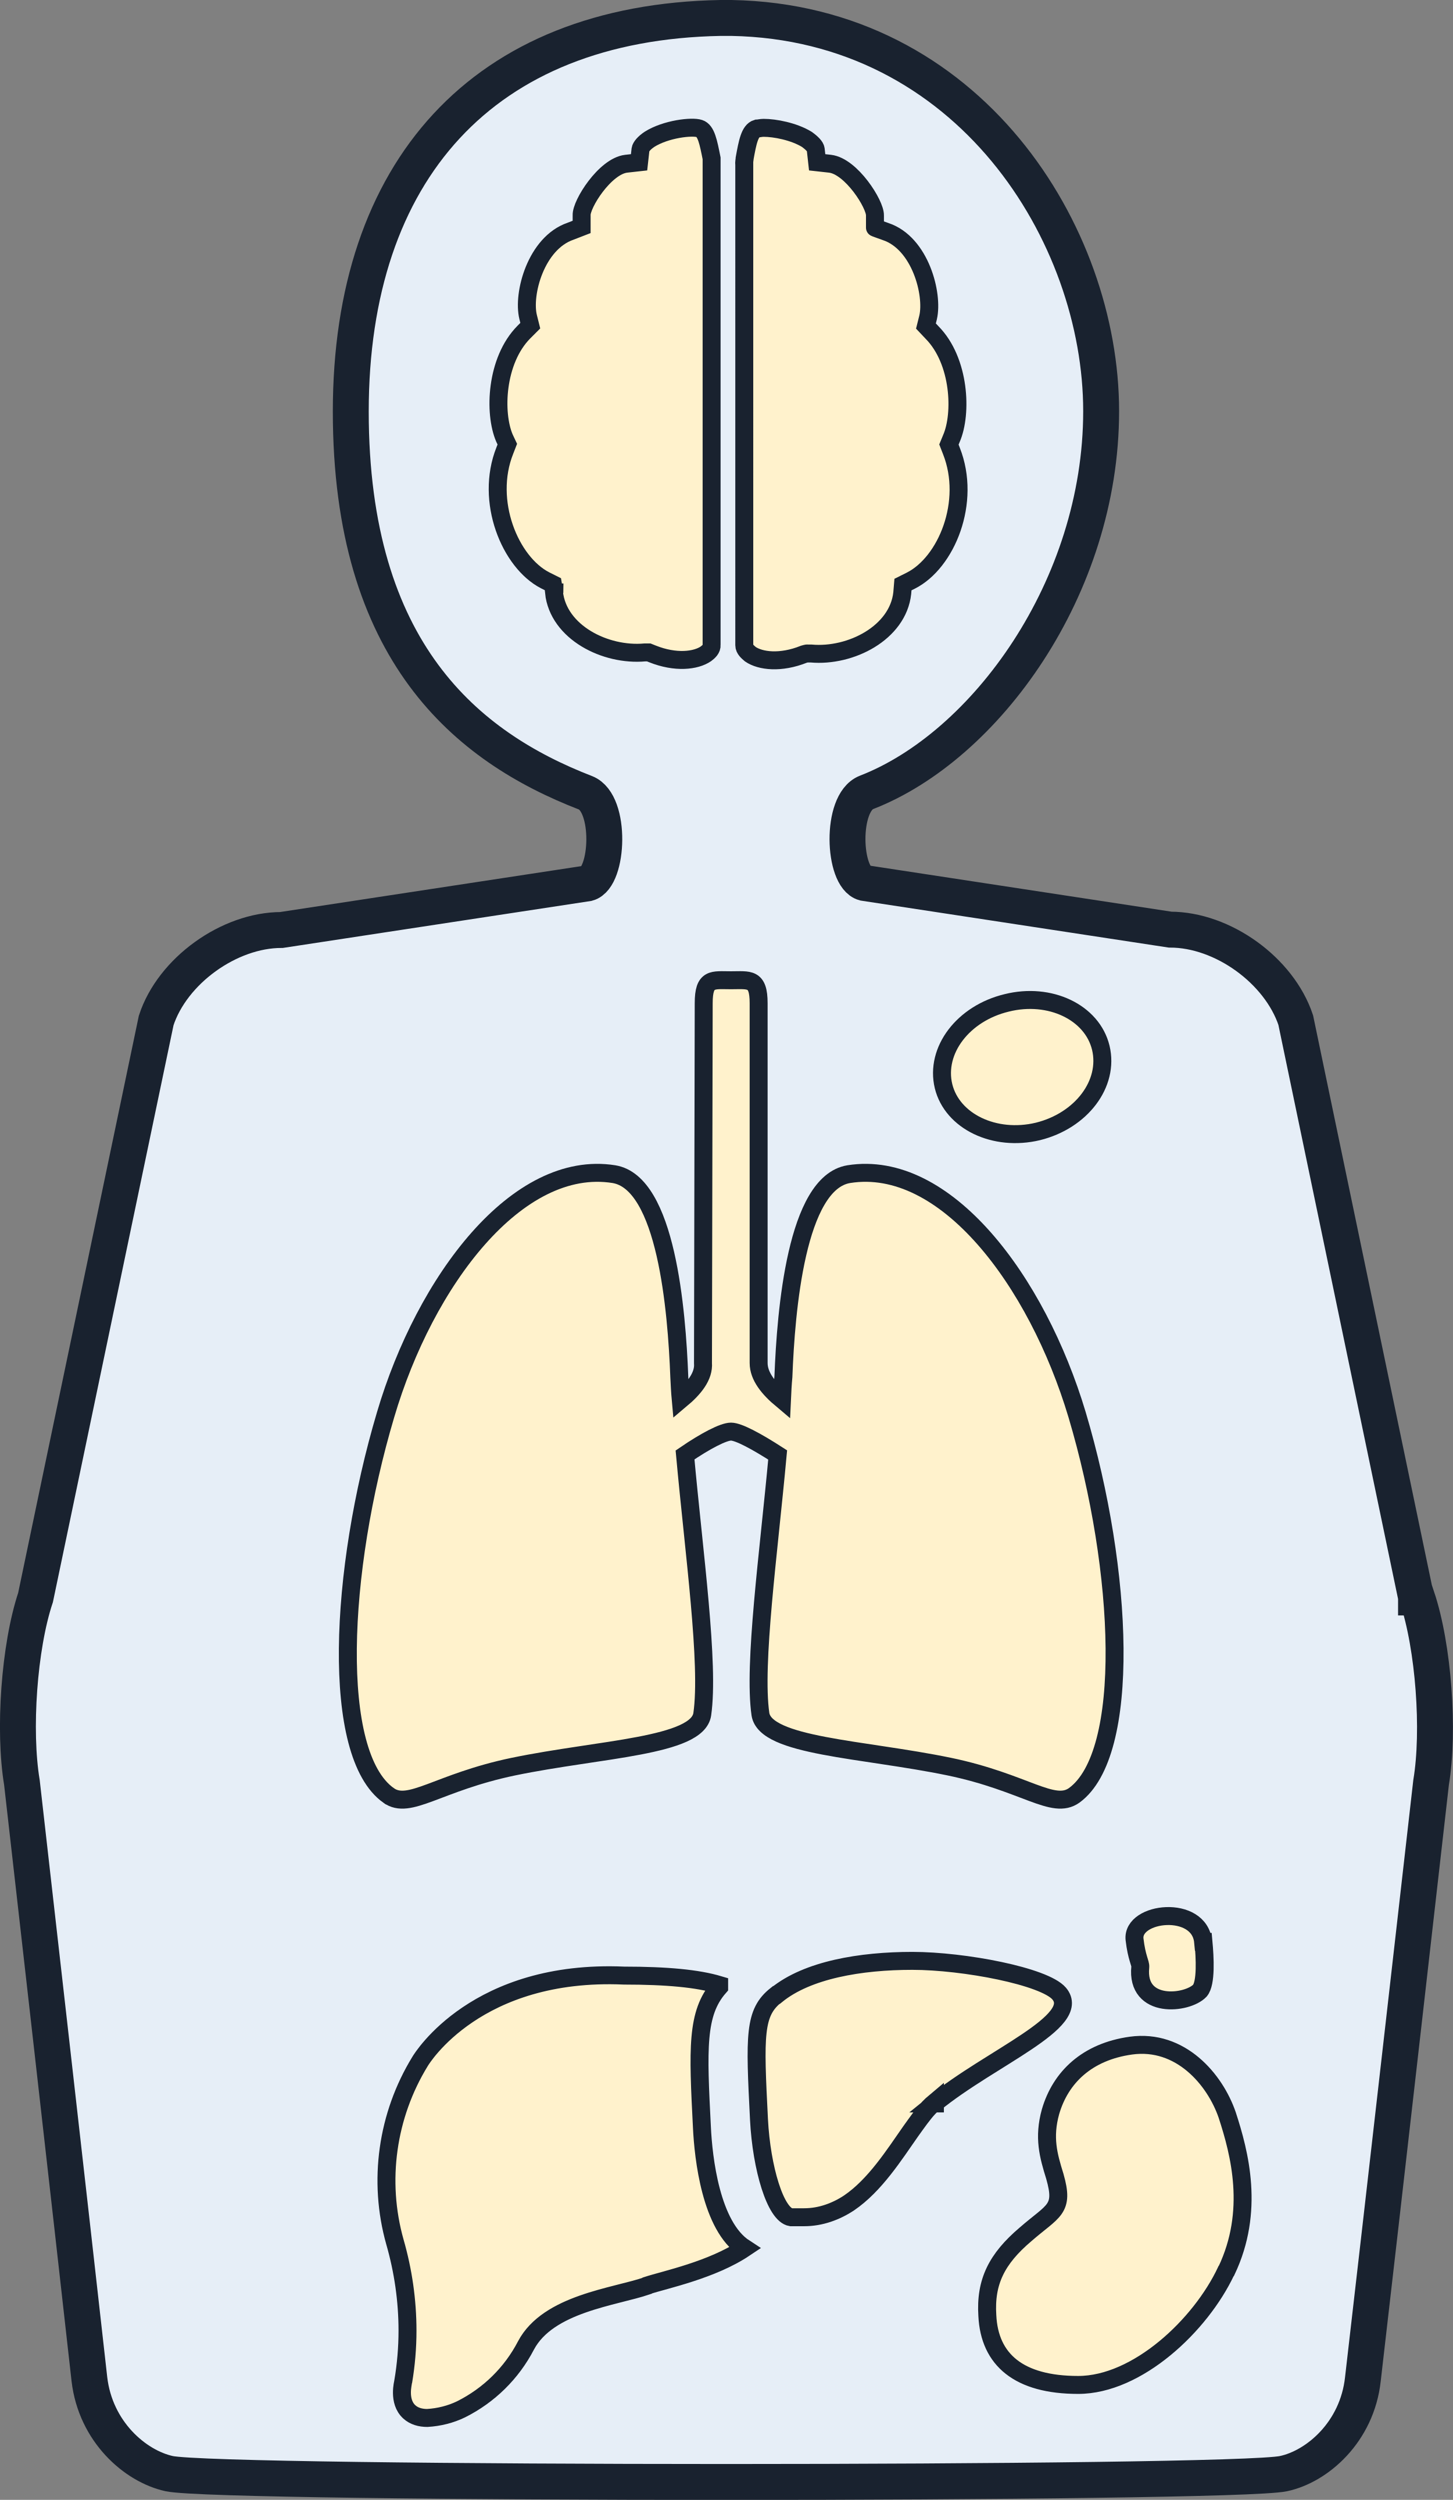<?xml version="1.0" encoding="UTF-8"?>
<svg id="Layer_1" data-name="Layer 1" xmlns="http://www.w3.org/2000/svg" version="1.1" viewBox="0 0 404.7 696.2">
  <rect x="0" y="0" width="404.7" height="696.2" fill="#808080" stroke="none"/>
  <defs>
    <style>
      .cls-1 {
        fill: #e6eef7;
        stroke-width: 10px;
      }

      .cls-1, .cls-2 {
        stroke: #19222f;
        stroke-miterlimit: 10;
      }

      .cls-2 {
        fill: #fff2cc;
        stroke-width: 5px;
      }
    </style>
  </defs>
  <path class="cls-1" d="M394.4,444.8l-33.5-160.7c-4.6-13.8-20.3-25.2-35-25.2l-85.2-13c-5.9-1.6-6.7-22.3.6-25.2,33.1-12.8,65.4-57,65.4-106.2S270,6.2,203.7,5h-3c-66.2,1.2-103,42.6-103,109.6s32.3,93.4,65.4,106.2c7.3,2.9,6.4,23.6.6,25.2l-85.3,13c-14.6,0-30.4,11.4-34.9,25.2L9.9,444.9c-4.6,13.8-6.2,37.1-3.8,51.5,0,0,14.2,124.9,18.8,166.2,1.7,14.6,12.7,24.2,22.2,26.3,14.3,3.1,296.1,3.1,310.4,0,9.4-2,20.5-11.6,22.1-26.3,4.8-41.3,19-166.2,19-166.2,2.4-14.4.7-37.7-3.9-51.5h-.3Z"/>
  <path class="cls-2" d="M335.2,540.8c.4,4.4.8,11.5-1,13.6-3.5,3.7-17.8,5.3-16.6-6.6.1-1.1-1-2.5-1.6-7.7-.8-7.7,18.1-9.8,19.1.7h.1ZM280.4,279.3c12-3,23.8,2.6,26.2,12.5,2.4,10-5.4,20.3-17.5,23.3-12.1,2.9-23.9-2.8-26.3-12.6-2.4-10,5.5-20.3,17.6-23.2h0ZM207.4,44.1c.8-4.4,1.4-7.7,3.4-8.3.5,0,1.1-.2,1.9-.2,3.1,0,8.4,1,12,3.2,1.4,1,2.4,2,2.5,2.8l.4,3.6,3.6.4c5.9.7,12.6,11.3,12.5,14.4v3.4c-.1,0,3,1.1,3,1.1,9.6,3.2,13.3,17.4,11.8,23.9l-.6,2.4,1.7,1.8c7.8,7.9,8.4,22.6,5.4,29.5l-.7,1.7.7,1.8c5.6,14.2-1.4,31.1-11.3,36.1l-2.2,1.1-.2,2.4c-1.2,11-14.3,17.8-25.4,16.8h-1c0-.1-1,.2-1,.2-6.5,2.6-12.1,1.9-14.9,0-.7-.6-1.7-1.4-1.7-2.5V45.6c-.1,0,.1-1.4.1-1.4h0ZM154.4,165.1l-.4-2.4-2.2-1.1c-9.7-5-16.8-22-11.2-36.1l.7-1.8-.8-1.7c-3-7-2.4-21.6,5.4-29.5l1.8-1.8-.6-2.4c-1.6-6.5,2.2-20.6,11.8-23.9l3.1-1.2v-3.2c-.2-3.1,6.5-13.7,12.4-14.4l3.6-.4.4-3.6c.1-.7,1-1.8,2.5-2.8,4.6-2.9,11.9-3.7,13.9-3,1.9.6,2.5,3.8,3.4,8.3v135.5c.1,1.1-.8,1.9-1.6,2.5-2.8,1.9-8.4,2.6-14.9,0l-1-.4h-1.1c-11,1-24.1-5.6-25.3-16.7h.1ZM108.2,500c-16.1-11.5-13.8-62.3-.8-106,11-37.3,36.7-71.3,63.6-67,14.6,2.4,17.5,38,18.2,56.4.1,2,.2,4.2.4,6.4,3.7-3.1,6.5-6.5,6.2-10.2l.2-100.2c0-7.2,2.5-6.4,7.6-6.4s7.7-.8,7.7,6.4v100.2c0,3.7,2.8,7.1,6.5,10.2.1-2.2.2-4.3.4-6.4.7-18.4,3.6-54,18.2-56.4,26.9-4.3,52.4,29.6,63.6,67,13,43.7,15.1,94.4-.8,106-5.9,4.2-13.7-3.6-34.8-8-24.2-5-51.2-5.6-52.6-14.6-2-13.9,2.3-44.9,4.8-72.2-5.9-3.8-10.9-6.5-13-6.5s-7.1,2.6-12.8,6.5c2.5,27.4,6.8,58.3,4.8,72.2-1.3,9-28.4,9.6-52.6,14.6-21.1,4.4-29,12.2-34.8,8h0ZM260.4,585.4c-.6.5-1.1,1-1.7,1.6-1.6,1.7-3.2,4-5,6.5-4.7,6.7-10,15.1-17.2,20-1.8,1.2-3.8,2.2-5.9,2.9s-4.3,1.1-6.7,1.1-1.7,0-2.5,0c-.4,0-.7,0-1.1,0-4.3-.7-8.2-13.6-8.9-27.2-1.2-23.6-1.4-29.8,4.8-34.7,0,0,.1,0,.1,0,8.6-7,23.4-9.5,37.8-9.5s36.8,4.3,40.9,9.1c6.6,7.8-19,17.8-34.7,30.6h.1ZM180.2,636.6c-9,3.1-27.5,4.9-33.7,16.6-4,7.7-10.3,13.9-18.1,17.8-2.9,1.4-6.1,2.2-9.4,2.4-1.9,0-3.7-.5-5-1.7-3.2-2.9-1.7-8.2-1.7-8.4.8-4.7,1.2-9.5,1.2-14.2,0-8.4-1.2-16.7-3.5-24.7-4.8-17-2.2-35.3,7-50.3.6-1,15.8-25.7,56.8-23.9,11.9,0,20.5.8,26.5,2.6v.6c-6.4,7.3-5.9,17.3-4.8,39,.4,8.6,2.5,27.6,11.9,33.7-9.1,6.1-22.2,8.8-27.1,10.4h0ZM341.5,632.5c-7.1,15.1-24.7,31.7-41.2,31.7s-24.7-7-25.3-19.3c-.6-9.4,2.6-15.8,10.6-22.6,7.8-6.8,10.9-6.8,8.2-16.2-1.8-5.8-3.2-10.8-1.2-18,2.8-9.6,10.2-16.7,22.4-18.4,13.8-1.9,23.4,9.4,26.8,19.3,3.5,10.7,7.7,26.8-.2,43.4h0Z"/>
</svg>